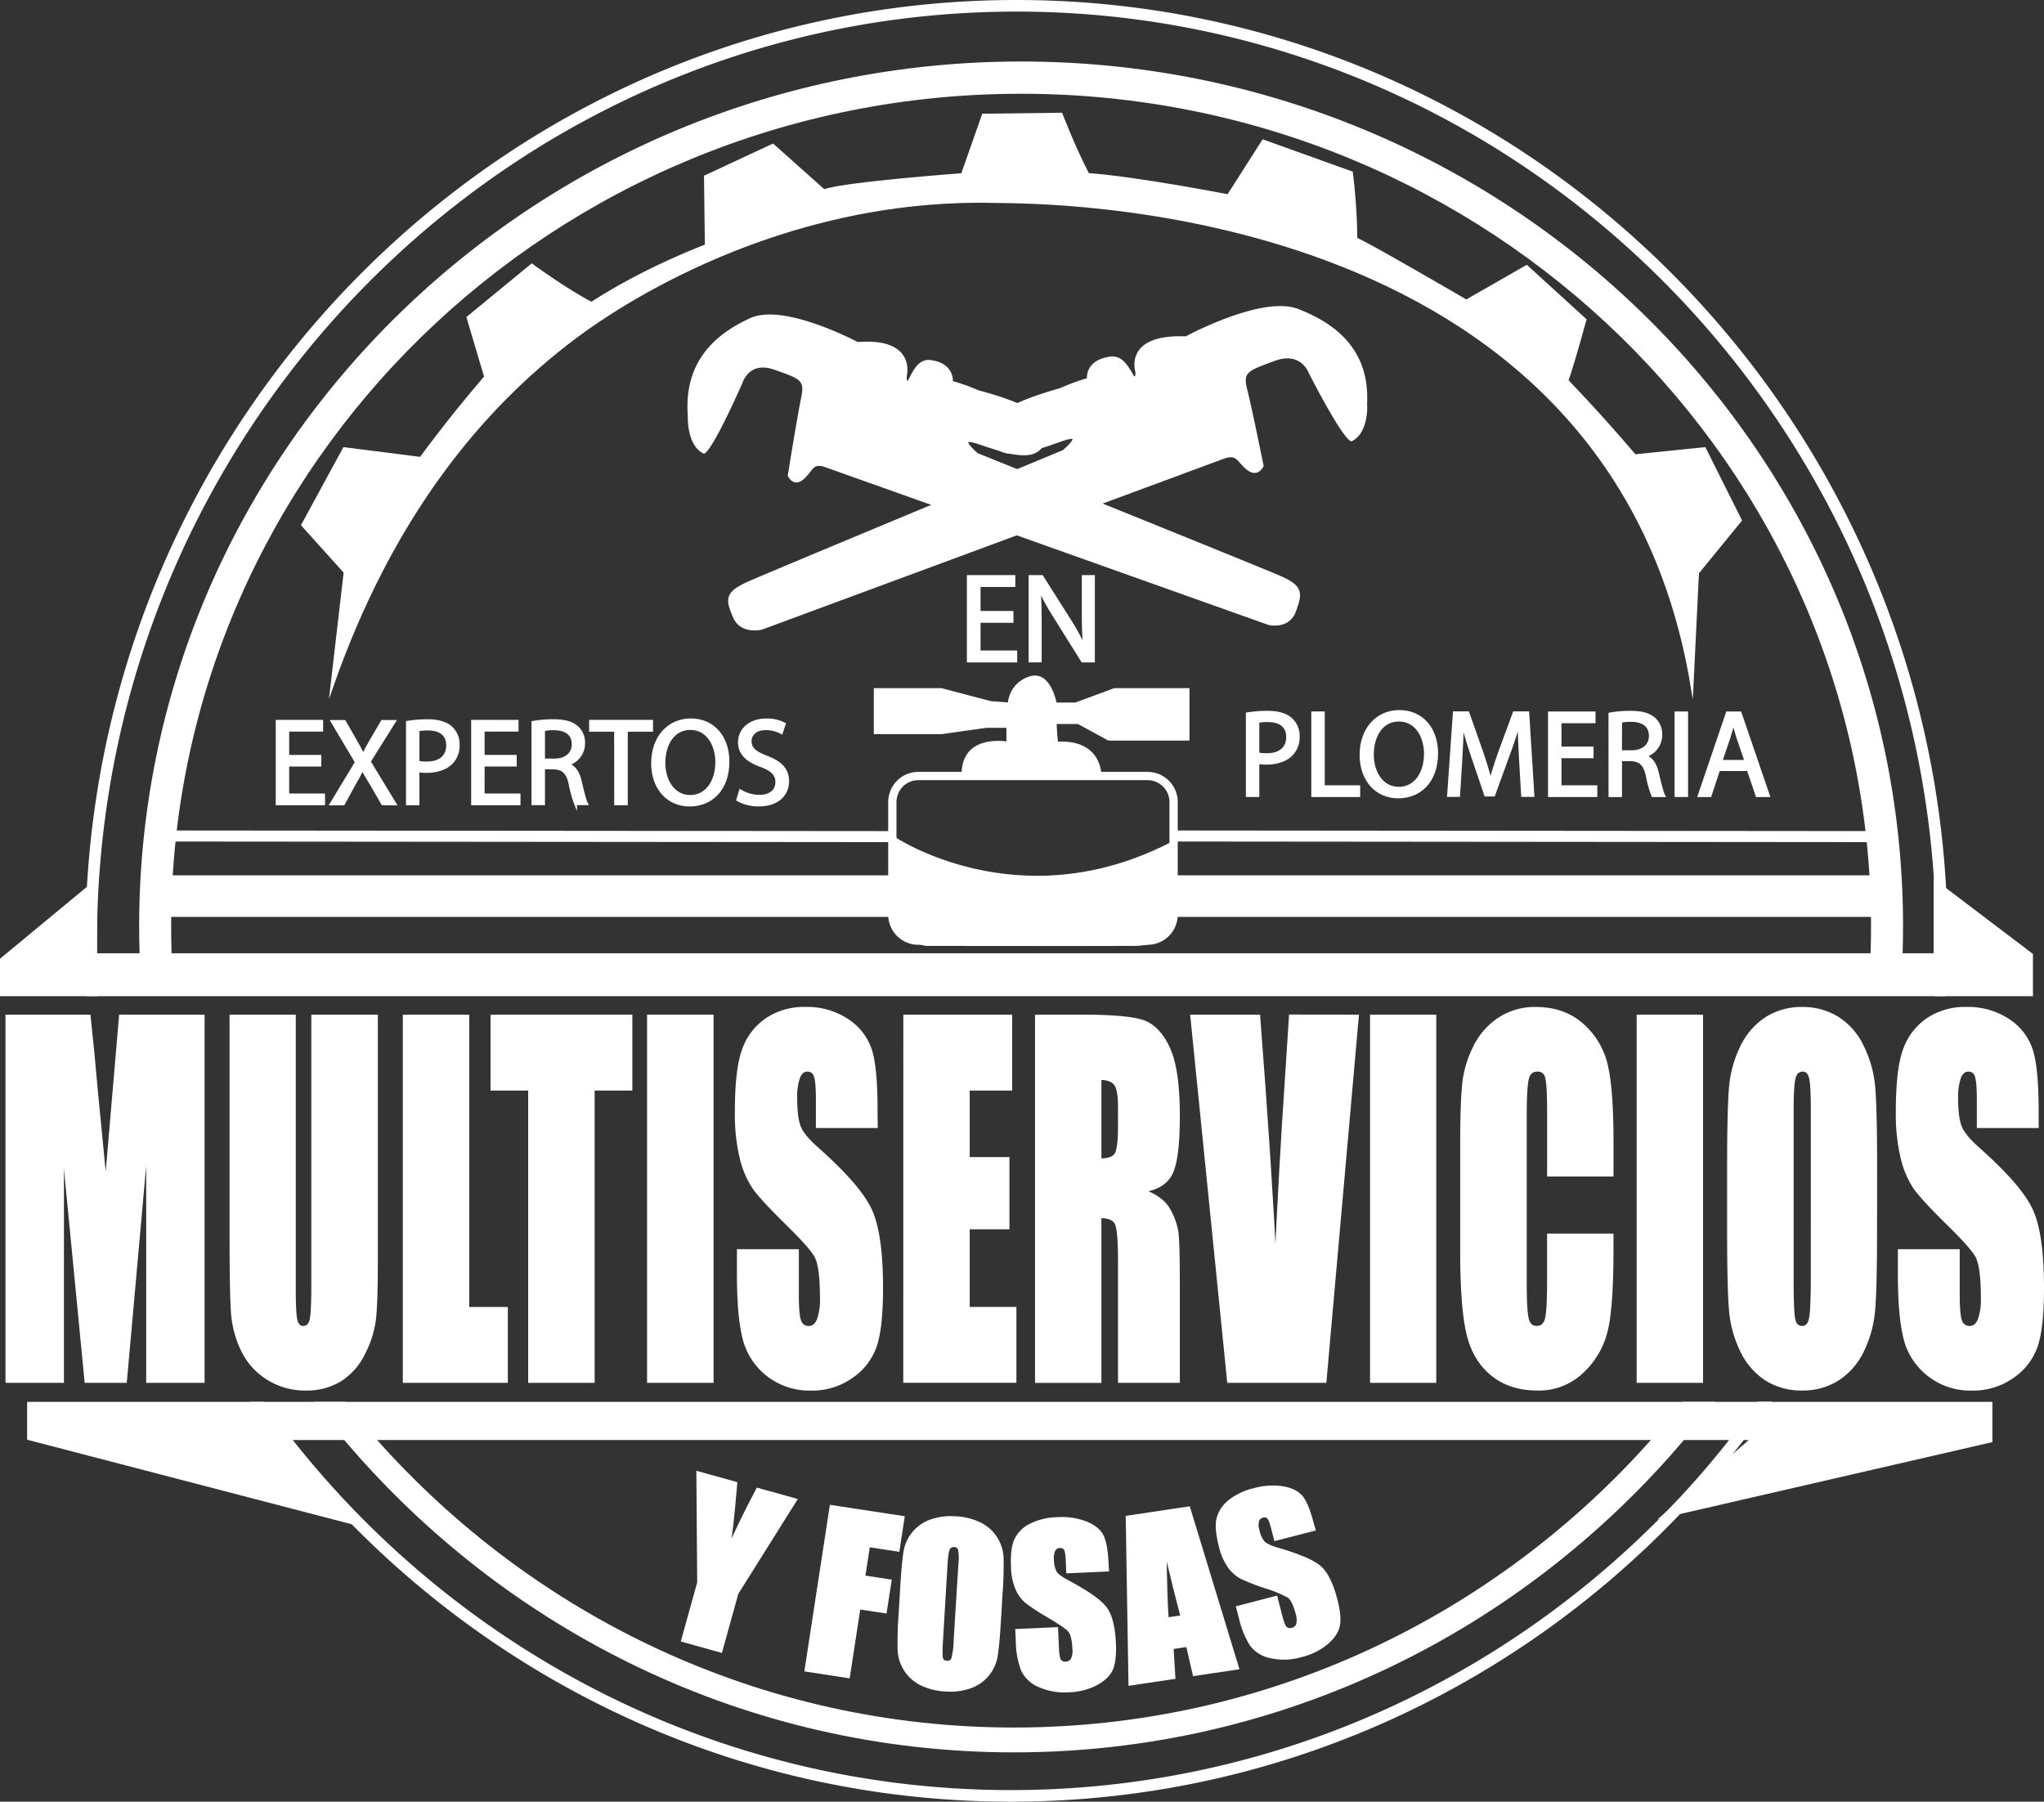 <?xml version="1.0" encoding="UTF-8"?>
<svg xmlns="http://www.w3.org/2000/svg" viewBox="0 0 740.74 652.92">
  <rect x="0" y="0" width="740.74" height="652.92" fill="#333333" stroke="none"/>
  <defs>
    <style>.cls-1{fill:#fff;}.cls-1,.cls-2,.cls-3{stroke:#fff;stroke-miterlimit:10;}.cls-2,.cls-3{fill:none;}.cls-2{stroke-width:4px;}.cls-3{stroke-width:3px;}</style>
  </defs>
  <g id="Capa_2" data-name="Capa 2">
    <g id="Layer_1" data-name="Layer 1">
      <path class="cls-1" d="M704.79,322.18C694.88,143.1,547.76.5,368.36.5,189.68.5,43.06,141.93,32.08,320q-.67,10.66-.68,21.49c0,6.39.18,12.75.53,19h3.21q-.42-7.23-.5-14.54,0-2.23,0-4.5C34.61,155.22,184.32,3.7,368.36,3.7c176.79,0,321.93,139.84,333.07,316q.69,10.83.69,21.81,0,9.59-.53,19h3.2c.35-6.29.53-12.65.53-19S705.14,328.57,704.79,322.18ZM627.65,521.36q-8.89,11.34-18.7,21.86c-1.91,2-3.83,4-5.77,6-60.51,61.71-144.33,100-236.82,100-105.73,0-200.12-50-261.28-127.86q-5-6.29-9.63-12.84H91.52a340.4,340.4,0,0,0,36.54,43.76c61,61.84,145.32,100.14,238.3,100.14,95.13,0,181.2-40.11,242.52-104.49Q618,538.35,626.41,528c1.8-2.21,3.58-4.44,5.3-6.68q4.9-6.29,9.48-12.84h-3.92Q632.61,515.08,627.65,521.36Z"></path>
      <line class="cls-2" x1="60.47" y1="302.96" x2="323.38" y2="303.19"></line>
      <path class="cls-1" d="M73.64,368.2V500.64H53.48l0-89.41-8,89.41H31.14l-8.47-87.36,0,87.36H2.49V368.2H32.33q1.32,12,2.73,28.16l3.28,33.69,5.3-61.85Z"></path>
      <path class="cls-1" d="M136.43,368.2v88.51q0,15.06-.66,21.15a36.51,36.51,0,0,1-3.89,12.51,23.65,23.65,0,0,1-8.51,9.74,23,23,0,0,1-12.46,3.31,25.3,25.3,0,0,1-14-3.92,24.68,24.68,0,0,1-9.1-10.23A37.37,37.37,0,0,1,84.23,476q-.54-7-.54-29.41V368.2h23v99.31c0,5.78.21,9.48.63,11.08s1.27,2.42,2.55,2.42c1.46,0,2.4-.89,2.82-2.66s.63-6,.63-12.56V368.2Z"></path>
      <path class="cls-1" d="M169.54,368.2V474.14h14v26.5H146.48V368.2Z"></path>
      <path class="cls-1" d="M228.66,368.2v26.51H215V500.64H191.91V394.71H178.27V368.2Z"></path>
      <path class="cls-1" d="M258.09,368.2V500.64H235V368.2Z"></path>
      <path class="cls-1" d="M317.59,408.29H296.18v-9.82q0-6.87-.83-8.75a2.79,2.79,0,0,0-2.73-1.88c-1.39,0-2.44.84-3.15,2.53a21,21,0,0,0-1.07,7.7q0,6.63,1.2,10c.76,2.24,2.94,4.94,6.51,8.1q15.4,13.65,19.4,22.4t4,28.22q0,14.16-2.22,20.86a22.26,22.26,0,0,1-8.57,11.25,24.77,24.77,0,0,1-14.79,4.54,24.49,24.49,0,0,1-15.8-5.23,24.18,24.18,0,0,1-8.57-13.34q-2-8.1-2-23V453.2H289v16.11q0,7.44.9,9.57a3.22,3.22,0,0,0,3.2,2.13q2.31,0,3.43-2.7a21.88,21.88,0,0,0,1.12-8q0-11.7-2.14-15.29t-10.79-12q-8.6-8.5-11.39-12.35A32.84,32.84,0,0,1,268.65,420a68.14,68.14,0,0,1-1.83-17.34q0-15.21,2.6-22.25a22.25,22.25,0,0,1,8.41-11,24.2,24.2,0,0,1,14-4,26.43,26.43,0,0,1,15.31,4.34,20.52,20.52,0,0,1,8.38,10.92q2.06,6.58,2,22.37Z"></path>
      <path class="cls-1" d="M327.86,368.2h38.45v26.51H350.92v25.11h14.4V445h-14.4v29.12h16.92v26.5h-40Z"></path>
      <path class="cls-1" d="M375.59,368.2h16.32q16.32,0,22.1,1.88t9.42,9.62q3.65,7.73,3.64,24.66,0,15.47-2.57,20.78t-10.14,6.38q6.86,2.53,9.21,6.79a24.63,24.63,0,0,1,2.93,7.81q.57,3.56.57,19.59v34.93H405.66v-44q0-10.63-1.13-13.17c-.74-1.69-2.71-2.53-5.88-2.53v59.71H375.59Zm23.06,22.66v29.45c2.59,0,4.41-.53,5.44-1.6s1.57-4.51,1.57-10.34v-7.28c0-4.2-.51-7-1.51-8.26S401.31,390.86,398.65,390.86Z"></path>
      <path class="cls-1" d="M491.94,368.2,480.21,500.64h-35L431.86,368.2h24.32q4.24,54.72,6.05,92.6,1.78-38.28,3.8-68l1.6-24.63Z"></path>
      <path class="cls-1" d="M520,368.2V500.64H497V368.2Z"></path>
      <path class="cls-1" d="M584.23,425.87H561.17v-23q0-10-.74-12.53a3.13,3.13,0,0,0-3.26-2.49q-2.85,0-3.61,3T552.79,404v61.52q0,9.64.77,12.59T557,481c1.71,0,2.84-1,3.37-2.95s.79-6.59.79-13.86V447.55h23.06v5.16q0,20.57-2,29.17a29.82,29.82,0,0,1-8.6,15.07,22.62,22.62,0,0,1-16.4,6.47q-10.12,0-16.7-5.48t-8.71-15.17q-2.14-9.7-2.14-29.17V414.91q0-14.31.66-21.47a38.94,38.94,0,0,1,3.92-13.78,25.77,25.77,0,0,1,9-10.43,23.59,23.59,0,0,1,13.28-3.81q10.2,0,16.82,5.89A27.63,27.63,0,0,1,582.15,386q2.07,8.77,2.08,27.32Z"></path>
      <path class="cls-1" d="M616.68,368.2V500.64H593.62V368.2Z"></path>
      <path class="cls-1" d="M679.74,445.75q0,20-.63,28.26a41.89,41.89,0,0,1-3.94,15.18,25.38,25.38,0,0,1-8.95,10.55,23.58,23.58,0,0,1-13.15,3.68A24,24,0,0,1,640.28,500a24.74,24.74,0,0,1-9.12-10.43,41,41,0,0,1-4.1-15.14q-.66-8.17-.66-28.63V423.09q0-19.95.63-28.26A41.83,41.83,0,0,1,631,379.66a25.43,25.43,0,0,1,9-10.56,23.53,23.53,0,0,1,13.14-3.68,24,24,0,0,1,12.79,3.48A24.68,24.68,0,0,1,675,379.33a41.13,41.13,0,0,1,4.11,15.13q.66,8.19.65,28.63Zm-23-43.52q0-9.24-.69-11.82c-.45-1.71-1.39-2.57-2.82-2.57a3,3,0,0,0-2.77,2.08q-.95,2.08-.95,12.31v61.85q0,11.52.63,14.23c.42,1.8,1.39,2.7,2.93,2.7s2.57-1,3-3.11.66-7,.66-14.81Z"></path>
      <path class="cls-1" d="M738.32,408.29H716.9v-9.82q0-6.87-.82-8.75a2.8,2.8,0,0,0-2.74-1.88c-1.38,0-2.43.84-3.15,2.53a21.07,21.07,0,0,0-1.06,7.7q0,6.63,1.2,10t6.51,8.1q15.4,13.65,19.4,22.4t4,28.22q0,14.16-2.22,20.86a22.26,22.26,0,0,1-8.57,11.25,24.77,24.77,0,0,1-14.79,4.54,24.49,24.49,0,0,1-15.8-5.23,24.12,24.12,0,0,1-8.57-13.34q-2-8.1-2-23V453.2h21.41v16.11c0,5,.31,8.15.91,9.57a3.22,3.22,0,0,0,3.2,2.13q2.31,0,3.42-2.7a21.85,21.85,0,0,0,1.13-8q0-11.7-2.14-15.29T705.4,443q-8.6-8.5-11.39-12.35A32.84,32.84,0,0,1,689.38,420a68.14,68.14,0,0,1-1.83-17.34q0-15.21,2.6-22.25a22.25,22.25,0,0,1,8.41-11,24.2,24.2,0,0,1,14-4,26.43,26.43,0,0,1,15.31,4.34,20.46,20.46,0,0,1,8.37,10.92q2.07,6.58,2.06,22.37Z"></path>
      <path class="cls-1" d="M370.05,22.79c-175.46,0-318.32,139.6-319.12,311.46v1.44q0,9.13.55,18.15H62.1q-.59-9-.57-18.15v-1.44c.8-166,138.89-300.77,308.52-300.77S677.76,168.26,678.56,334.25v1.44q0,9.13-.57,18.15h10.62q.55-9,.55-18.15v-1.44C688.36,162.39,545.5,22.79,370.05,22.79Z"></path>
      <rect class="cls-1" x="57.27" y="317.71" width="268.68" height="14.07"></rect>
      <rect class="cls-1" x="426.35" y="317.71" width="256.65" height="14.07"></rect>
      <polygon class="cls-1" points="736.24 345.96 736.24 360.5 0.5 360.5 0.5 347.67 33.99 319.97 34.64 319.43 34.64 345.96 701.24 345.96 701.24 319.43 701.52 319.65 704.88 322.18 736.24 345.96"></polygon>
      <polygon class="cls-1" points="721.55 508.52 721.55 522.21 609.88 547.93 604.18 549.24 602.58 549.61 609.95 543.22 627.41 528.04 635.1 521.36 103.61 521.36 131.86 553.02 129.06 552.28 10.33 521.36 10.33 508.52 721.55 508.52"></polygon>
      <path class="cls-1" d="M599.39,521.36c-57,64.52-139.88,105.19-231.92,105.19S192.59,585.88,135.56,521.36c-3.69-4.18-7.29-8.45-10.76-12.84H114.68q5,6.56,10.32,12.84c58.58,69.24,145.55,113.19,242.47,113.19S551.39,590.6,610,521.36q5.35-6.29,10.32-12.84H610.15C606.68,512.91,603.08,517.18,599.39,521.36Z"></path>
      <path class="cls-3" d="M415.9,340.89H332.79a9.43,9.43,0,0,1-9.41-9.41V290.64a9.62,9.62,0,0,1,2.76-6.65,9.41,9.41,0,0,1,6.65-2.76H415.9a9.43,9.43,0,0,1,9.41,9.41v40.84A9.43,9.43,0,0,1,415.9,340.89Z"></path>
      <path class="cls-1" d="M323.73,303.54s45.14,30.72,100.57,2.23v27.52s.8,8.91-13.46,9-75.23,0-75.23,0-11.09-1.49-11.88-12.47S323.73,303.54,323.73,303.54Z"></path>
      <path class="cls-1" d="M349,281.23h49.65s.53-12.91-15.68-11.94a67.75,67.75,0,0,1-.52-7.4h8.36l11,6h28.75v-18H403.9l-14.11,5.2h-7.32s-2.09-12-9.41-9.41a10.5,10.5,0,0,0-7.32,9.41l-6.79-.52-17.78-4.68h-24v15.66h24l16.21-2.28h7.84v6S348.49,266.07,349,281.23Z"></path>
      <path class="cls-1" d="M443.05,165.88l-167,61.8s-7.35,1.91-9.92-4.12-3.24-8.51,4.65-12.1,114.65-47.89,114.65-47.89,8.95-7.51-.72-4.14-20.8,7.62-24.27,1.34-2.46-12.15,24-19.67a70.06,70.06,0,0,1,10-3.66s-1.1-6.63,8.35-7.77c3.25-.11,5.1,2.06,7.94,7.24,0,0,1.79.5,1.09-2.81s-.7-12.48,18-11.7c5-2.66,28.88-14.55,40.59-9.92s25.63,13.34,24.51,33.94c.25,2.77-.25,10.57-5.21,13-3.63-2.1-15-24.52-15-24.52s-2.94-8.24-12.9-4.59-12,4.28-10.32,10.9,5.93,27.59,5.93,27.59-1.65,3.95-5.3,1S448.55,163.85,443.05,165.88Z"></path>
      <ellipse class="cls-1" cx="424.7" cy="134.66" rx="7.26" ry="6.8" transform="translate(-4.12 13.78) rotate(-1.85)"></ellipse>
      <path class="cls-1" d="M416.67,147.56s-3.34,6.5-9.28,6.13a6.9,6.9,0,0,1-6.71-5.61s-.91,8.36,8.28,8.34S416.67,147.56,416.67,147.56Z"></path>
      <path class="cls-1" d="M299.52,168.93,459.85,226s7,1.69,9.28-4.5,2.82-8.72-4.78-12.1-110.26-44.72-110.26-44.72-8.72-7.31.56-4.22,20,7,23.07.56,2-12.37-23.35-19.12a62.2,62.2,0,0,0-9.56-3.38s.84-6.75-8.16-7.59c-3.09,0-4.78,2.25-7.31,7.59,0,0-1.69.56-1.13-2.81s.28-12.66-17.44-11.25C306,122,282.93,110.7,272,115.77s-23.91,14.34-22.22,35.16c-.15,2.81.56,10.69,5.34,12.94,3.38-2.25,13.5-25.32,13.5-25.32s2.53-8.44,12.1-5.06,11.53,3.94,10.12,10.69S286,172.3,286,172.3s1.69,3.94,5.06.85S294.25,167.05,299.52,168.93Z"></path>
      <circle class="cls-1" cx="315.98" cy="136.72" r="6.89"></circle>
      <path class="cls-1" d="M324,149.52s3.38,6.47,9,5.91a6.8,6.8,0,0,0,6.18-5.91s1.13,8.44-7.59,8.72S324,149.52,324,149.52Z"></path>
      <rect class="cls-1" x="269.99" y="214.02" width="16.31" height="6.59" rx="3.3" transform="translate(-61.84 122.45) rotate(-22.41)"></rect>
      <rect class="cls-1" x="448.19" y="211.49" width="16.31" height="6.59" rx="3.3" transform="translate(103.13 -145.25) rotate(20.34)"></rect>
      <line class="cls-2" x1="425.53" y1="302.96" x2="683" y2="303.19"></line>
      <path class="cls-1" d="M613.2,248.8l2-41.23,15.53-19-13-26-25.27,2.58q-5.09-6-10.56-12.09c-4.72-5.27-9.42-10.31-14-15.13,2.52-7.35,6.52-22.05,6.52-22.05L553.24,96.57l-21.85,12.52s-36.89-21.51-40-22.51c-.05-4.43-.24-9.11-.61-14-.26-3.47-.6-6.8-1-10l-32-11.5L445.11,70.94s-32.52-6.39-50.85-7.73c-5.36-10.4-9.69-21.85-9.69-21.85l-28.25.35-7.57,21.55s-42.87,3.15-50.16,5.86c-5.82-5.16-18.52-16.51-18.52-16.51L255.63,64l.31,25s-21.87,8.12-41.59,20.92c-8.95-4.59-21.63-13.85-21.63-13.85l-23.13,19q3.19,10.75,6.38,21.52-5.22,6.06-10.5,12.62-6.9,8.58-13,16.88l-27.74-3.52-15.06,27.69,15.38,17.08q-2.4,20.79-4.82,41.58c21.62-61.86,54.1-101.11,88-126.56.71-.54,1.33-1,1.92-1.43,12.37-9.07,71.5-49.93,150.76-47.88C374.51,73.4,583.75,70.24,613.2,248.8Z"></path>
      <path class="cls-1" d="M115.93,277.28H104.3v10.78h13v3.25H100.43V261.38H116.6v3.24H104.3v9.46h11.63Z"></path>
      <path class="cls-1" d="M138.66,291.31l-3.82-6.62c-1.55-2.53-2.53-4.17-3.46-5.91h-.09c-.84,1.74-1.68,3.34-3.24,6l-3.59,6.58H120l9.14-15.14-8.79-14.79h4.48l4,7c1.11,2,1.95,3.46,2.75,5.06h.13c.85-1.78,1.6-3.15,2.71-5.06l4.09-7h4.44l-9.11,14.56,9.33,15.37Z"></path>
      <path class="cls-1" d="M147.63,261.74a44.91,44.91,0,0,1,7.42-.58c3.82,0,6.61.89,8.39,2.48a8.08,8.08,0,0,1,2.62,6.27,8.82,8.82,0,0,1-2.31,6.39c-2,2.17-5.37,3.28-9.15,3.28a13.34,13.34,0,0,1-3.1-.26v12h-3.87Zm3.87,14.43a13,13,0,0,0,3.19.31c4.66,0,7.51-2.27,7.51-6.4,0-3.95-2.8-5.86-7.06-5.86a16.63,16.63,0,0,0-3.64.31Z"></path>
      <path class="cls-1" d="M186.75,277.28H175.12v10.78h13v3.25H171.25V261.38h16.17v3.24h-12.3v9.46h11.63Z"></path>
      <path class="cls-1" d="M193.1,261.78a40.16,40.16,0,0,1,7.41-.62c4.13,0,6.8.75,8.66,2.44a7.46,7.46,0,0,1,2.36,5.68,7.86,7.86,0,0,1-5.64,7.64v.13c2.3.8,3.68,2.93,4.39,6,1,4.18,1.69,7.06,2.31,8.22h-4a39.62,39.62,0,0,1-2-7.15c-.89-4.13-2.49-5.69-6-5.82H197v13H193.1ZM197,275.41h3.95c4.13,0,6.75-2.26,6.75-5.68,0-3.87-2.8-5.55-6.88-5.6a15.73,15.73,0,0,0-3.82.36Z"></path>
      <path class="cls-1" d="M223.07,264.67H214v-3.29h22.15v3.29H227v26.64h-3.91Z"></path>
      <path class="cls-1" d="M263.83,276c0,10.3-6.26,15.76-13.9,15.76-7.9,0-13.45-6.12-13.45-15.18,0-9.5,5.9-15.72,13.9-15.72C258.54,260.89,263.83,267.15,263.83,276Zm-23.22.49c0,6.39,3.46,12.12,9.54,12.12s9.59-5.64,9.59-12.43c0-5.95-3.1-12.16-9.54-12.16S240.61,270,240.61,276.52Z"></path>
      <path class="cls-1" d="M268.31,286.6a13.79,13.79,0,0,0,6.93,1.95c3.95,0,6.26-2.08,6.26-5.1,0-2.8-1.6-4.4-5.64-5.95-4.88-1.73-7.9-4.26-7.9-8.48,0-4.66,3.86-8.13,9.68-8.13a13.51,13.51,0,0,1,6.61,1.47l-1.06,3.15a12,12,0,0,0-5.68-1.42c-4.09,0-5.64,2.44-5.64,4.48,0,2.8,1.82,4.18,5.95,5.78,5.06,1.95,7.63,4.39,7.63,8.79,0,4.61-3.42,8.61-10.48,8.61a15.41,15.41,0,0,1-7.63-1.91Z"></path>
      <path class="cls-1" d="M366.77,225.19H354.85v11.05h13.28v3.32H350.9V208.91h16.55v3.32h-12.6v9.69h11.92Z"></path>
      <path class="cls-1" d="M373.27,239.56V208.91h4.32l9.82,15.51a86.29,86.29,0,0,1,5.51,10l.09,0c-.37-4.09-.46-7.82-.46-12.59V208.91h3.73v30.65h-4L382.55,224a95.61,95.61,0,0,1-5.73-10.23l-.14,0c.23,3.87.32,7.55.32,12.65v13.09Z"></path>
      <path class="cls-1" d="M452,258.68a45.09,45.09,0,0,1,7.44-.58c3.83,0,6.63.89,8.41,2.5a8.06,8.06,0,0,1,2.63,6.28,8.86,8.86,0,0,1-2.31,6.41c-2.05,2.18-5.39,3.3-9.18,3.3a13.48,13.48,0,0,1-3.12-.27v12H452Zm3.87,14.48a13.19,13.19,0,0,0,3.21.31c4.68,0,7.53-2.27,7.53-6.41,0-4-2.81-5.88-7.08-5.88a16.22,16.22,0,0,0-3.66.31Z"></path>
      <path class="cls-1" d="M475.71,258.33h3.88v26.76h12.83v3.25H475.71Z"></path>
      <path class="cls-1" d="M520.65,273c0,10.34-6.28,15.81-13.94,15.81-7.92,0-13.49-6.14-13.49-15.23,0-9.53,5.92-15.76,13.94-15.76C515.35,257.84,520.65,264.12,520.65,273Zm-23.29.49c0,6.42,3.48,12.16,9.58,12.16s9.62-5.65,9.62-12.47c0-6-3.12-12.2-9.58-12.2S497.36,266.92,497.36,273.51Z"></path>
      <path class="cls-1" d="M551,275.16c-.23-4.18-.49-9.22-.45-13h-.13c-1,3.52-2.27,7.26-3.79,11.4l-5.3,14.57h-2.94l-4.85-14.3c-1.43-4.23-2.63-8.11-3.48-11.67H530c-.08,3.74-.31,8.78-.58,13.27l-.8,12.87h-3.69l2.09-30h4.94l5.13,14.52c1.24,3.69,2.27,7,3,10.11h.14c.75-3,1.82-6.33,3.16-10.11l5.34-14.52h4.95l1.87,30h-3.79Z"></path>
      <path class="cls-1" d="M577,274.27H565.37v10.82h13v3.25H561.5v-30h16.21v3.25H565.37v9.48H577Z"></path>
      <path class="cls-1" d="M583.41,258.73a40.43,40.43,0,0,1,7.44-.63c4.14,0,6.81.76,8.68,2.45a7.47,7.47,0,0,1,2.36,5.7,7.86,7.86,0,0,1-5.65,7.66v.14c2.31.8,3.69,2.94,4.41,6.06,1,4.18,1.69,7.08,2.31,8.23h-4a39.79,39.79,0,0,1-2-7.17c-.89-4.14-2.49-5.7-6-5.83h-3.65v13h-3.88Zm3.88,13.67h4c4.14,0,6.77-2.27,6.77-5.7,0-3.88-2.81-5.57-6.9-5.61a16.48,16.48,0,0,0-3.83.35Z"></path>
      <path class="cls-1" d="M611.25,258.33v30h-3.88v-30Z"></path>
      <path class="cls-1" d="M622.87,278.9l-3.11,9.44h-4l10.2-30h4.67l10.25,30h-4.15l-3.2-9.44Zm9.85-3-2.94-8.64c-.67-2-1.12-3.74-1.56-5.47h-.09c-.45,1.78-.94,3.6-1.52,5.43l-2.94,8.68Z"></path>
      <path class="cls-1" d="M288.35,543.53,267.1,577.4l-5.83,21-13.94-3.88,5.83-21-.3-39.87,13.82,3.85q-1.47,17.85-2.69,23.82,3.83-8.91,10.54-21.63Z"></path>
      <path class="cls-1" d="M301.17,545.9l26.15,4L325.5,561.8l-10.71-1.64-1.73,11.25,9.54,1.47-1.74,11.29-9.53-1.46-3.83,24.94-15.44-2.37Z"></path>
      <path class="cls-1" d="M362.23,587.46q-.54,9-1.19,12.77a14.3,14.3,0,0,1-9.42,11.12,22,22,0,0,1-9,1.14,22.7,22.7,0,0,1-8.56-2.09,14.45,14.45,0,0,1-8.25-12.11,126.1,126.1,0,0,1,.33-13l.61-10.26c.37-6,.76-10.28,1.2-12.77a14.33,14.33,0,0,1,9.42-11.13,22.22,22.22,0,0,1,9-1.13,22.7,22.7,0,0,1,8.56,2.09,14.45,14.45,0,0,1,8.25,12.11,126.1,126.1,0,0,1-.33,13Zm-14.41-20.64a18.63,18.63,0,0,0-.14-5.38,1.86,1.86,0,0,0-1.84-1.28,2.15,2.15,0,0,0-1.93.83c-.47.61-.79,2.45-1,5.54l-1.67,28q-.31,5.22,0,6.47a1.86,1.86,0,0,0,1.91,1.34,1.93,1.93,0,0,0,2.12-1.29,29.83,29.83,0,0,0,.84-6.67Z"></path>
      <path class="cls-1" d="M401.4,569l-14.49.66-.2-4.45c-.1-2.08-.34-3.39-.74-3.94a2.05,2.05,0,0,0-1.89-.77A2.36,2.36,0,0,0,382,561.7a6.56,6.56,0,0,0-.56,3.52,10,10,0,0,0,1,4.49c.57,1,2.09,2.14,4.58,3.46q10.71,5.72,13.59,9.55t3.29,12.67c.19,4.27-.16,7.45-1.07,9.52s-2.77,3.85-5.57,5.36a22.94,22.94,0,0,1-9.91,2.51,22.46,22.46,0,0,1-10.8-1.88,11.65,11.65,0,0,1-6.08-5.78,31.21,31.21,0,0,1-1.85-10.35l-.18-3.93,14.5-.66.33,7.3c.1,2.25.37,3.68.81,4.31a2.36,2.36,0,0,0,2.21.86,2.52,2.52,0,0,0,2.26-1.33,7,7,0,0,0,.6-3.66c-.16-3.54-.75-5.82-1.77-6.87s-3.55-2.74-7.55-5.11a72,72,0,0,1-8-5.25,13.1,13.1,0,0,1-3.35-4.67,21.2,21.2,0,0,1-1.6-7.8q-.31-6.9,1.3-10.16a11.81,11.81,0,0,1,5.46-5.25,22.68,22.68,0,0,1,9.41-2.23,24.61,24.61,0,0,1,10.44,1.49c2.92,1.18,4.88,2.74,5.9,4.69s1.64,5.3,1.85,10.07Z"></path>
      <path class="cls-1" d="M430.82,546.44l17.71,58.08-15.79,2.36-2.42-10.55-5.53.82.67,10.82-16,2.39-1-60.59Zm-2.48,39.42q-2.68-9.92-6.08-24.6.19,17.41.76,25.39Z"></path>
      <path class="cls-1" d="M476.25,554.28,462.2,557.9l-1.11-4.31c-.52-2-1-3.24-1.53-3.7a2,2,0,0,0-2-.36,2.36,2.36,0,0,0-1.78,1.64,6.62,6.62,0,0,0,.17,3.56,9.93,9.93,0,0,0,1.92,4.19q1.14,1.27,5.19,2.45,11.65,3.39,15.26,6.55t5.83,11.72q1.61,6.21.91,9.53c-.47,2.22-1.91,4.35-4.35,6.4a23.08,23.08,0,0,1-9.18,4.49,22.4,22.4,0,0,1-11,.38,11.65,11.65,0,0,1-7.14-4.4,31.22,31.22,0,0,1-3.93-9.76l-1-3.8,14-3.63,1.83,7.08q.84,3.27,1.68,4.05a2.36,2.36,0,0,0,2.34.39,2.54,2.54,0,0,0,1.94-1.77,7,7,0,0,0-.17-3.71c-.89-3.42-1.93-5.54-3.14-6.35a45.9,45.9,0,0,0-8.44-3.46,72.18,72.18,0,0,1-8.87-3.49,13.21,13.21,0,0,1-4.25-3.89,21.15,21.15,0,0,1-3.16-7.3q-1.72-6.69-.82-10.21a11.82,11.82,0,0,1,4.27-6.26,22.63,22.63,0,0,1,8.74-4.12,24.93,24.93,0,0,1,10.54-.69c3.09.56,5.33,1.68,6.73,3.38s2.69,4.86,3.88,9.48Z"></path>
    </g>
  </g>
</svg>
